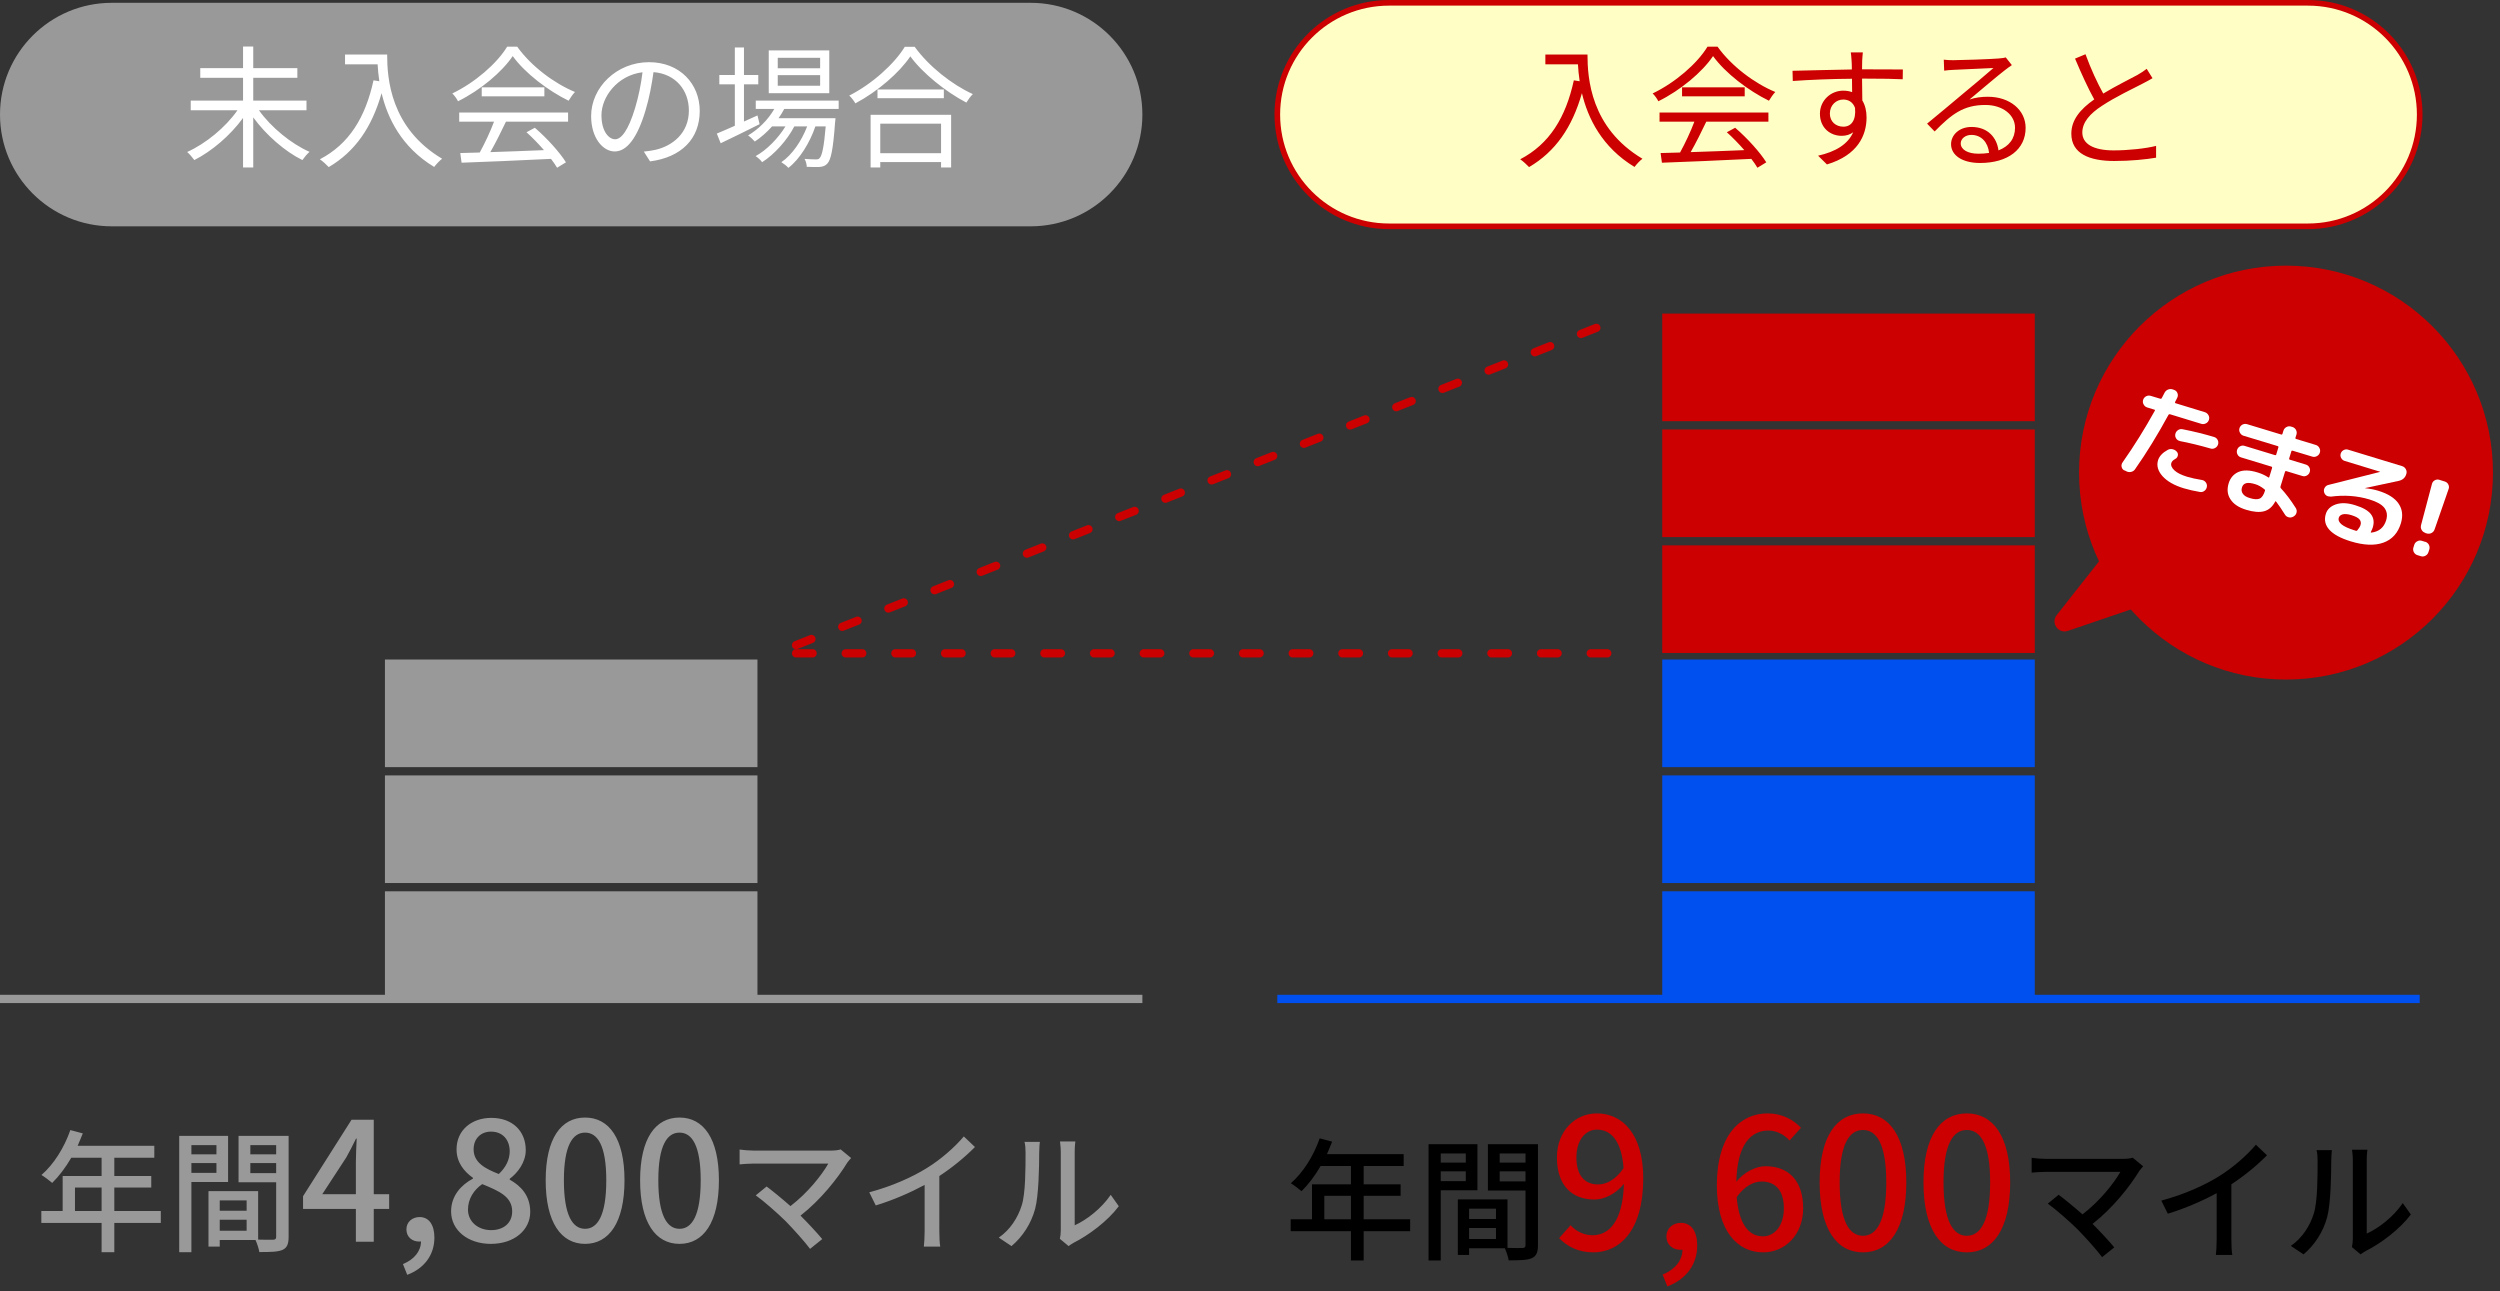 <svg width="302" height="156" viewBox="0 0 302 156" fill="none" xmlns="http://www.w3.org/2000/svg">
<rect x="0" y="0" width="302" height="156" fill="#333333" stroke="none"/>
<path d="M9.057 146.288H12.273V143.456H9.057V146.288ZM19.425 146.288V147.728H13.809V151.264H12.273V147.728H4.993V146.288H7.569V142.064H12.273V139.856H8.609C7.921 141.04 7.121 142.096 6.305 142.896C6.017 142.64 5.377 142.16 5.009 141.936C6.481 140.672 7.761 138.64 8.497 136.512L10.001 136.912C9.809 137.408 9.585 137.936 9.377 138.416H18.641V139.856H13.809V142.064H18.273V143.456H13.809V146.288H19.425ZM26.145 138.336H23.121V139.44H26.145V138.336ZM23.121 141.68H26.145V140.496H23.121V141.68ZM27.553 142.784H23.121V151.264H21.649V137.216H27.553V142.784ZM30.241 141.712H33.361V140.496H30.241V141.712ZM33.361 138.336H30.241V139.44H33.361V138.336ZM26.545 148.672H29.793V147.344H26.545V148.672ZM29.793 145.008H26.545V146.256H29.793V145.008ZM34.865 137.216V149.408C34.865 150.256 34.689 150.736 34.113 150.992C33.553 151.232 32.673 151.248 31.329 151.248C31.265 150.848 31.057 150.208 30.865 149.792H26.545V150.592H25.185V143.888H31.185V149.744C31.969 149.776 32.737 149.76 32.993 149.76C33.281 149.744 33.361 149.664 33.361 149.392V142.816H28.817V137.216H34.865ZM38.929 144.26H42.989V140.4C42.989 139.6 43.049 138.36 43.089 137.54H43.009C42.649 138.3 42.249 139.06 41.829 139.82L38.929 144.26ZM42.989 150V146.04H36.609V144.5L42.469 135.26H45.149V144.26H47.009V146.04H45.149V150H42.989ZM49.195 154L48.675 152.7C50.055 152.14 50.855 151.12 50.855 149.96C50.775 149.98 50.715 149.98 50.635 149.98C49.815 149.98 49.095 149.46 49.095 148.5C49.095 147.6 49.815 147.02 50.695 147.02C51.815 147.02 52.475 147.96 52.475 149.5C52.475 151.6 51.255 153.22 49.195 154ZM59.292 150.26C56.532 150.26 54.492 148.62 54.492 146.34C54.492 144.4 55.772 143.1 57.132 142.38V142.28C56.032 141.5 55.152 140.4 55.152 138.84C55.152 136.54 56.952 135.04 59.352 135.04C61.912 135.04 63.512 136.64 63.512 138.94C63.512 140.44 62.492 141.72 61.572 142.4V142.5C62.892 143.24 64.052 144.4 64.052 146.4C64.052 148.58 62.132 150.26 59.292 150.26ZM60.252 141.82C61.132 141 61.572 140.06 61.572 139.08C61.572 137.72 60.752 136.7 59.312 136.7C58.112 136.7 57.212 137.52 57.212 138.84C57.212 140.44 58.612 141.18 60.252 141.82ZM59.332 148.6C60.852 148.6 61.872 147.72 61.872 146.34C61.872 144.54 60.252 143.86 58.252 143.04C57.232 143.74 56.532 144.84 56.532 146.12C56.532 147.58 57.752 148.6 59.332 148.6ZM70.678 150.26C67.799 150.26 65.918 147.7 65.918 142.58C65.918 137.48 67.799 135 70.678 135C73.558 135 75.439 137.5 75.439 142.58C75.439 147.7 73.558 150.26 70.678 150.26ZM70.678 148.44C72.178 148.44 73.239 146.84 73.239 142.58C73.239 138.36 72.178 136.82 70.678 136.82C69.178 136.82 68.118 138.36 68.118 142.58C68.118 146.84 69.178 148.44 70.678 148.44ZM82.085 150.26C79.205 150.26 77.325 147.7 77.325 142.58C77.325 137.48 79.205 135 82.085 135C84.965 135 86.845 137.5 86.845 142.58C86.845 147.7 84.965 150.26 82.085 150.26ZM82.085 148.44C83.585 148.44 84.645 146.84 84.645 142.58C84.645 138.36 83.585 136.82 82.085 136.82C80.585 136.82 79.525 138.36 79.525 142.58C79.525 146.84 80.585 148.44 82.085 148.44ZM102.815 139.888C102.639 140.096 102.463 140.288 102.351 140.448C101.199 142.336 99.151 144.928 96.703 146.848C97.647 147.792 98.687 148.912 99.327 149.68L97.855 150.864C97.215 150 95.919 148.56 94.895 147.504C93.935 146.56 92.191 145.024 91.295 144.4L92.607 143.328C93.215 143.776 94.415 144.752 95.487 145.696C97.599 144.08 99.279 141.936 100.063 140.56H91.071C90.431 140.56 89.679 140.624 89.343 140.656V138.864C89.775 138.928 90.527 138.992 91.071 138.992H100.319C100.831 138.992 101.279 138.944 101.551 138.848L102.815 139.888ZM105.007 144.032C107.807 143.28 110.207 142.192 111.983 141.088C113.647 140.064 115.343 138.576 116.431 137.28L117.775 138.56C116.559 139.792 115.055 141.024 113.471 142.064V148.704C113.471 149.36 113.503 150.24 113.583 150.592H111.599C111.647 150.24 111.695 149.36 111.695 148.704V143.136C110.015 144.048 107.903 144.976 105.791 145.616L105.007 144.032ZM128.031 149.648C128.095 149.376 128.143 149.008 128.143 148.64V139.168C128.143 138.512 128.047 137.984 128.047 137.888H129.903C129.887 137.984 129.823 138.512 129.823 139.168V148.016C131.215 147.392 133.023 146.032 134.175 144.336L135.151 145.712C133.791 147.52 131.535 149.2 129.695 150.128C129.407 150.288 129.215 150.432 129.087 150.528L128.031 149.648ZM120.655 149.504C122.047 148.544 122.959 147.088 123.423 145.616C123.887 144.192 123.887 141.072 123.887 139.232C123.887 138.688 123.855 138.304 123.759 137.936H125.615C125.599 138.064 125.535 138.656 125.535 139.216C125.535 141.04 125.471 144.448 125.039 146.048C124.559 147.808 123.551 149.376 122.191 150.528L120.655 149.504Z" fill="#999999"/>
<path d="M159.978 147.288H163.194V144.456H159.978V147.288ZM170.346 147.288V148.728H164.73V152.264H163.194V148.728H155.914V147.288H158.49V143.064H163.194V140.856H159.53C158.842 142.04 158.042 143.096 157.226 143.896C156.938 143.64 156.298 143.16 155.93 142.936C157.402 141.672 158.682 139.64 159.418 137.512L160.922 137.912C160.73 138.408 160.506 138.936 160.298 139.416H169.562V140.856H164.73V143.064H169.194V144.456H164.73V147.288H170.346ZM177.066 139.336H174.042V140.44H177.066V139.336ZM174.042 142.68H177.066V141.496H174.042V142.68ZM178.474 143.784H174.042V152.264H172.57V138.216H178.474V143.784ZM181.162 142.712H184.282V141.496H181.162V142.712ZM184.282 139.336H181.162V140.44H184.282V139.336ZM177.466 149.672H180.714V148.344H177.466V149.672ZM180.714 146.008H177.466V147.256H180.714V146.008ZM185.786 138.216V150.408C185.786 151.256 185.61 151.736 185.034 151.992C184.474 152.232 183.594 152.248 182.25 152.248C182.186 151.848 181.978 151.208 181.786 150.792H177.466V151.592H176.106V144.888H182.106V150.744C182.89 150.776 183.658 150.76 183.914 150.76C184.202 150.744 184.282 150.664 184.282 150.392V143.816H179.738V138.216H185.786ZM258.894 140.888C258.718 141.096 258.542 141.288 258.43 141.448C257.278 143.336 255.23 145.928 252.782 147.848C253.726 148.792 254.766 149.912 255.406 150.68L253.934 151.864C253.294 151 251.998 149.56 250.974 148.504C250.014 147.56 248.27 146.024 247.374 145.4L248.686 144.328C249.294 144.776 250.494 145.752 251.566 146.696C253.678 145.08 255.358 142.936 256.142 141.56H247.15C246.51 141.56 245.758 141.624 245.422 141.656V139.864C245.854 139.928 246.606 139.992 247.15 139.992H256.398C256.91 139.992 257.358 139.944 257.63 139.848L258.894 140.888ZM261.086 145.032C263.886 144.28 266.286 143.192 268.062 142.088C269.726 141.064 271.422 139.576 272.51 138.28L273.854 139.56C272.638 140.792 271.134 142.024 269.55 143.064V149.704C269.55 150.36 269.582 151.24 269.662 151.592H267.678C267.726 151.24 267.774 150.36 267.774 149.704V144.136C266.094 145.048 263.982 145.976 261.87 146.616L261.086 145.032ZM284.11 150.648C284.174 150.376 284.222 150.008 284.222 149.64V140.168C284.222 139.512 284.126 138.984 284.126 138.888H285.982C285.966 138.984 285.902 139.512 285.902 140.168V149.016C287.294 148.392 289.102 147.032 290.254 145.336L291.23 146.712C289.87 148.52 287.614 150.2 285.774 151.128C285.486 151.288 285.294 151.432 285.166 151.528L284.11 150.648ZM276.734 150.504C278.126 149.544 279.038 148.088 279.502 146.616C279.966 145.192 279.966 142.072 279.966 140.232C279.966 139.688 279.934 139.304 279.838 138.936H281.694C281.678 139.064 281.614 139.656 281.614 140.216C281.614 142.04 281.55 145.448 281.118 147.048C280.638 148.808 279.63 150.376 278.27 151.528L276.734 150.504Z" fill="black"/>
<path d="M190.43 139.824C190.43 141.892 191.354 143.08 193.048 143.08C194.06 143.08 195.204 142.486 196.128 141.1C195.886 137.91 194.676 136.458 192.916 136.458C191.53 136.458 190.43 137.712 190.43 139.824ZM192.476 151.286C190.606 151.286 189.286 150.538 188.34 149.57L189.726 148.008C190.364 148.734 191.354 149.218 192.366 149.218C194.324 149.218 196.018 147.634 196.172 143.014C195.226 144.18 193.84 144.906 192.608 144.906C189.902 144.906 188.076 143.212 188.076 139.824C188.076 136.612 190.276 134.5 192.894 134.5C195.996 134.5 198.504 136.986 198.504 142.354C198.504 148.734 195.6 151.286 192.476 151.286ZM201.415 155.4L200.843 153.97C202.361 153.354 203.241 152.232 203.241 150.956C203.153 150.978 203.087 150.978 202.999 150.978C202.097 150.978 201.305 150.406 201.305 149.35C201.305 148.36 202.097 147.722 203.065 147.722C204.297 147.722 205.023 148.756 205.023 150.45C205.023 152.76 203.681 154.542 201.415 155.4ZM212.807 142.728C211.883 142.728 210.761 143.234 209.793 144.62C210.057 147.832 211.223 149.35 212.961 149.35C214.369 149.35 215.491 148.074 215.491 145.962C215.491 143.894 214.545 142.728 212.807 142.728ZM212.983 151.286C209.903 151.286 207.395 148.712 207.395 143.212C207.395 136.986 210.321 134.5 213.511 134.5C215.315 134.5 216.635 135.27 217.559 136.238L216.173 137.778C215.579 137.074 214.589 136.568 213.643 136.568C211.575 136.568 209.859 138.13 209.749 142.75C210.695 141.584 212.103 140.88 213.269 140.88C215.997 140.88 217.823 142.552 217.823 145.962C217.823 149.174 215.623 151.286 212.983 151.286ZM225.046 151.286C221.878 151.286 219.81 148.47 219.81 142.838C219.81 137.228 221.878 134.5 225.046 134.5C228.214 134.5 230.282 137.25 230.282 142.838C230.282 148.47 228.214 151.286 225.046 151.286ZM225.046 149.284C226.696 149.284 227.862 147.524 227.862 142.838C227.862 138.196 226.696 136.502 225.046 136.502C223.396 136.502 222.23 138.196 222.23 142.838C222.23 147.524 223.396 149.284 225.046 149.284ZM237.593 151.286C234.425 151.286 232.357 148.47 232.357 142.838C232.357 137.228 234.425 134.5 237.593 134.5C240.761 134.5 242.829 137.25 242.829 142.838C242.829 148.47 240.761 151.286 237.593 151.286ZM237.593 149.284C239.243 149.284 240.409 147.524 240.409 142.838C240.409 138.196 239.243 136.502 237.593 136.502C235.943 136.502 234.777 138.196 234.777 142.838C234.777 147.524 235.943 149.284 237.593 149.284Z" fill="#CC0000"/>
<g clip-path="url(#clip0_167_35)">
<path d="M124.5 0.34H13.5C6.044 0.34 0 6.384 0 13.84C0 21.296 6.044 27.34 13.5 27.34H124.5C131.956 27.34 138 21.296 138 13.84C138 6.384 131.956 0.34 124.5 0.34Z" fill="#999999"/>
<path d="M91.5 107.67H46.5V120.67H91.5V107.67Z" fill="#999999"/>
<path d="M91.5 93.67H46.5V106.67H91.5V93.67Z" fill="#999999"/>
<path d="M91.5 79.67H46.5V92.67H91.5V79.67Z" fill="#999999"/>
<path d="M0 120.67H138" stroke="#999999" stroke-miterlimit="10"/>
<path d="M278.8 0.34H167.8C160.344 0.34 154.3 6.384 154.3 13.84C154.3 21.296 160.344 27.34 167.8 27.34H278.8C286.256 27.34 292.3 21.296 292.3 13.84C292.3 6.384 286.256 0.34 278.8 0.34Z" fill="#FFFFC5" stroke="#CC0000" stroke-width="0.68" stroke-miterlimit="10"/>
<path d="M245.8 107.67H200.8V120.67H245.8V107.67Z" fill="#0050F0"/>
<path d="M245.8 93.67H200.8V106.67H245.8V93.67Z" fill="#0050F0"/>
<path d="M245.8 79.67H200.8V92.67H245.8V79.67Z" fill="#0050F0"/>
<path d="M245.8 65.88H200.8V78.88H245.8V65.88Z" fill="#CC0000"/>
<path d="M245.8 51.88H200.8V64.88H245.8V51.88Z" fill="#CC0000"/>
<path d="M245.8 37.88H200.8V50.88H245.8V37.88Z" fill="#CC0000"/>
<path d="M154.3 120.67H292.3" stroke="#0050F0" stroke-miterlimit="10"/>
<path d="M96.16 77.93L194.59 38.91" stroke="#CC0000" stroke-miterlimit="10" stroke-linecap="round" stroke-dasharray="2 4"/>
<path d="M96.16 78.92H194.59" stroke="#CC0000" stroke-miterlimit="10" stroke-linecap="round" stroke-dasharray="2 4"/>
<path d="M276.15 82.09C289.957 82.09 301.15 70.897 301.15 57.09C301.15 43.283 289.957 32.09 276.15 32.09C262.343 32.09 251.15 43.283 251.15 57.09C251.15 70.897 262.343 82.09 276.15 82.09Z" fill="#CC0000"/>
<path d="M256.61 56.83C256.44 56.73 256.33 56.59 256.29 56.39C256.25 56.19 256.29 56.02 256.41 55.85C257.81 53.86 259.1 51.78 260.3 49.62C260.34 49.55 260.33 49.5 260.26 49.49L259.38 49.22C259.19 49.16 259.05 49.04 258.95 48.86C258.85 48.68 258.83 48.49 258.89 48.3C258.95 48.11 259.07 47.97 259.25 47.87C259.43 47.78 259.62 47.76 259.81 47.82L260.97 48.17C261.04 48.19 261.09 48.17 261.13 48.11C261.29 47.82 261.41 47.59 261.48 47.44C261.58 47.25 261.73 47.12 261.92 47.05C262.11 46.98 262.3 46.98 262.5 47.05L262.66 47.11C262.85 47.18 262.97 47.32 263.04 47.5C263.11 47.69 263.1 47.87 263.01 48.05C262.98 48.11 262.94 48.2 262.88 48.31C262.82 48.42 262.77 48.5 262.75 48.57C262.73 48.59 262.73 48.62 262.75 48.65C262.76 48.68 262.78 48.7 262.81 48.71L266.34 49.79C266.53 49.85 266.68 49.97 266.78 50.15C266.88 50.33 266.9 50.52 266.84 50.71C266.78 50.9 266.66 51.05 266.48 51.14C266.3 51.23 266.11 51.26 265.92 51.2L262.13 50.04C262.06 50.02 262 50.04 261.96 50.1C260.65 52.51 259.3 54.71 257.91 56.69C257.79 56.86 257.63 56.97 257.42 57.01C257.21 57.05 257.02 57.02 256.84 56.92L256.65 56.82L256.61 56.83ZM265.98 57.98C266.18 58.01 266.34 58.11 266.46 58.27C266.58 58.43 266.62 58.61 266.59 58.81C266.55 59.02 266.45 59.18 266.29 59.3C266.13 59.42 265.94 59.47 265.75 59.43C265.04 59.31 264.39 59.16 263.78 58.98C262.64 58.63 261.79 58.14 261.23 57.52C260.67 56.89 260.5 56.25 260.69 55.6C260.84 55.11 261.23 54.69 261.87 54.34C262.05 54.24 262.25 54.22 262.46 54.27C262.67 54.32 262.84 54.42 262.97 54.58C263.08 54.71 263.12 54.87 263.08 55.04C263.04 55.21 262.95 55.34 262.79 55.43C262.52 55.57 262.36 55.74 262.3 55.92C262.21 56.21 262.34 56.51 262.67 56.82C263 57.13 263.52 57.38 264.2 57.59C264.7 57.74 265.29 57.87 265.98 57.98ZM263.32 53.27C263.13 53.23 262.98 53.13 262.88 52.97C262.77 52.8 262.74 52.62 262.78 52.43C262.82 52.23 262.93 52.08 263.1 51.96C263.27 51.84 263.45 51.81 263.65 51.85C264.97 52.11 266.24 52.42 267.47 52.79C267.66 52.85 267.8 52.97 267.89 53.14C267.98 53.32 268 53.5 267.94 53.69C267.88 53.88 267.76 54.02 267.58 54.12C267.4 54.22 267.22 54.24 267.03 54.18C265.71 53.8 264.47 53.5 263.32 53.28V53.27Z" fill="white"/>
<path d="M271.02 52.64C270.83 52.58 270.69 52.46 270.59 52.28C270.49 52.1 270.47 51.91 270.53 51.72C270.59 51.53 270.71 51.39 270.89 51.29C271.07 51.2 271.26 51.18 271.45 51.24L275.57 52.49C275.65 52.51 275.69 52.49 275.72 52.41L275.84 52.02C275.9 51.83 276.02 51.69 276.2 51.59C276.38 51.49 276.56 51.47 276.76 51.53L276.93 51.58C277.12 51.64 277.26 51.76 277.36 51.94C277.45 52.12 277.47 52.31 277.41 52.5L277.29 52.88C277.27 52.95 277.29 53 277.37 53.03L279.75 53.75C279.94 53.81 280.09 53.93 280.18 54.11C280.28 54.29 280.3 54.48 280.24 54.67C280.18 54.86 280.06 55.01 279.88 55.1C279.7 55.2 279.51 55.22 279.32 55.16L276.94 54.44C276.87 54.42 276.82 54.44 276.8 54.51L276.53 55.38C276.51 55.46 276.53 55.5 276.61 55.53L278.55 56.12C278.74 56.18 278.88 56.29 278.97 56.47C279.06 56.64 279.08 56.83 279.02 57.01C278.96 57.2 278.85 57.34 278.67 57.44C278.5 57.54 278.31 57.56 278.12 57.5L276.18 56.91C276.11 56.89 276.06 56.91 276.03 56.99L275.48 58.78C275.46 58.85 275.48 58.91 275.52 58.97C276.13 59.63 276.74 60.43 277.33 61.37C277.44 61.54 277.47 61.73 277.42 61.93C277.37 62.13 277.25 62.28 277.08 62.38L277.03 62.41C276.85 62.51 276.67 62.54 276.47 62.49C276.27 62.44 276.12 62.33 276.02 62.16C275.64 61.54 275.28 61.03 274.96 60.6C274.92 60.54 274.87 60.54 274.84 60.6C274.51 61.22 274.06 61.61 273.5 61.76C272.94 61.91 272.22 61.85 271.33 61.58C270.45 61.31 269.82 60.9 269.45 60.33C269.07 59.77 269 59.12 269.22 58.39C269.42 57.74 269.81 57.28 270.39 57.02C270.97 56.76 271.74 56.77 272.71 57.07C273.18 57.21 273.62 57.41 274.01 57.67C274.07 57.71 274.11 57.69 274.13 57.63L274.47 56.52C274.49 56.45 274.47 56.4 274.39 56.37L270.71 55.25C270.52 55.19 270.38 55.08 270.29 54.9C270.2 54.72 270.18 54.54 270.24 54.35C270.3 54.16 270.41 54.02 270.59 53.92C270.76 53.82 270.95 53.8 271.14 53.86L274.82 54.98C274.9 55 274.94 54.98 274.97 54.9L275.23 54.04C275.25 53.97 275.23 53.92 275.15 53.89L271.03 52.64H271.02ZM271.75 60.16C272.3 60.33 272.7 60.35 272.97 60.23C273.24 60.11 273.45 59.79 273.61 59.28C273.63 59.21 273.61 59.16 273.55 59.11C273.16 58.8 272.78 58.59 272.44 58.49C271.95 58.34 271.58 58.3 271.33 58.37C271.08 58.44 270.91 58.61 270.83 58.88C270.74 59.17 270.78 59.43 270.94 59.65C271.1 59.88 271.37 60.05 271.76 60.16H271.75Z" fill="white"/>
<path d="M281.51 59.97C281.32 59.99 281.15 59.95 281.01 59.85C280.87 59.74 280.78 59.6 280.74 59.41C280.7 59.23 280.74 59.05 280.84 58.89C280.94 58.73 281.09 58.62 281.27 58.58L287.49 57.01H287.5V56.98L283.24 55.68C283.06 55.63 282.92 55.51 282.82 55.34C282.72 55.17 282.7 54.98 282.76 54.79C282.82 54.6 282.94 54.46 283.11 54.37C283.29 54.28 283.47 54.26 283.65 54.32L290.18 56.31C290.37 56.37 290.52 56.49 290.62 56.67C290.72 56.85 290.75 57.04 290.69 57.23C290.57 57.69 290.26 57.98 289.76 58.09L285.7 58.96L285.73 58.98C286.31 59.04 286.83 59.14 287.28 59.28C288.47 59.64 289.29 60.16 289.75 60.84C290.21 61.51 290.3 62.3 290.03 63.21C289.67 64.39 288.97 65.17 287.92 65.55C286.87 65.93 285.56 65.88 283.98 65.4C282.75 65.02 281.88 64.55 281.38 63.99C280.88 63.43 280.74 62.79 280.96 62.08C281.13 61.53 281.53 61.15 282.17 60.93C282.81 60.71 283.59 60.74 284.51 61.03C285.45 61.32 286.09 61.68 286.42 62.13C286.75 62.58 286.82 63.1 286.63 63.72C286.58 63.87 286.51 64.05 286.4 64.26C286.38 64.28 286.38 64.3 286.4 64.32C286.42 64.34 286.43 64.35 286.45 64.34C287.38 64.23 287.98 63.73 288.25 62.84C288.42 62.27 288.35 61.78 288.04 61.36C287.73 60.95 287.13 60.61 286.25 60.34C284.77 59.89 283.19 59.77 281.52 60L281.51 59.97ZM284.77 64.06C284.97 63.81 285.1 63.6 285.15 63.43C285.23 63.17 285.19 62.94 285.03 62.75C284.87 62.55 284.54 62.38 284.02 62.22C283.61 62.1 283.27 62.07 283.01 62.13C282.75 62.2 282.59 62.34 282.53 62.53C282.35 63.11 282.97 63.61 284.38 64.05L284.6 64.12C284.66 64.14 284.71 64.12 284.77 64.06Z" fill="white"/>
<path d="M292.98 65.45C293.17 65.51 293.31 65.63 293.41 65.81C293.5 65.99 293.52 66.18 293.46 66.37L293.36 66.69C293.3 66.88 293.18 67.03 293 67.13C292.82 67.23 292.63 67.25 292.44 67.19L292.02 67.06C291.83 67 291.69 66.88 291.59 66.7C291.5 66.52 291.48 66.33 291.54 66.14L291.64 65.82C291.7 65.63 291.82 65.48 292 65.39C292.18 65.29 292.36 65.27 292.56 65.33L292.98 65.46V65.45ZM292.98 64.37C292.78 64.31 292.63 64.19 292.53 64.01C292.43 63.83 292.41 63.64 292.46 63.44L293.78 58.46C293.83 58.27 293.94 58.12 294.12 58.02C294.3 57.92 294.48 57.9 294.67 57.96L295.34 58.17C295.53 58.23 295.67 58.35 295.76 58.53C295.85 58.71 295.86 58.9 295.79 59.08L294.1 63.95C294.03 64.15 293.91 64.29 293.72 64.39C293.54 64.48 293.35 64.5 293.15 64.44L292.98 64.39V64.37Z" fill="white"/>
<path d="M255.8 64.97L248.45 74.3C247.7 75.26 248.65 76.6 249.8 76.21L263.94 71.39C264.9 71.06 265.06 69.78 264.22 69.22L257.43 64.71C256.9 64.36 256.19 64.47 255.8 64.97Z" fill="#CC0000"/>
<path d="M37.024 13.32H31.28C32.736 15.368 35.168 17.368 37.392 18.344C37.12 18.568 36.736 19.032 36.528 19.336C34.416 18.296 32.144 16.312 30.592 14.184V20.232H29.36V14.248C27.808 16.376 25.568 18.28 23.472 19.336C23.264 19.048 22.88 18.584 22.608 18.36C24.832 17.368 27.248 15.384 28.688 13.32H23.04V12.152H29.36V9.4H24.192V8.232H29.36V5.624H30.592V8.232H35.92V9.4H30.592V12.152H37.024V13.32ZM41.68 6.584H46.768C46.768 9.416 47.136 15.448 53.408 19.176C53.136 19.368 52.656 19.88 52.448 20.168C48.512 17.784 46.816 14.28 46.096 11.256C44.912 15.4 42.896 18.312 39.712 20.184C39.488 19.944 38.96 19.448 38.64 19.24C42.176 17.4 44.144 14.184 45.12 9.704L45.824 9.816C45.712 9.08 45.648 8.376 45.616 7.768H41.68V6.584ZM55.472 14.696V13.592H68.624V14.696H61.12C60.56 15.88 59.872 17.256 59.232 18.376C61.216 18.312 63.472 18.232 65.712 18.136C65.056 17.384 64.304 16.6 63.6 15.976L64.608 15.432C66.08 16.696 67.632 18.424 68.368 19.608L67.296 20.264C67.104 19.944 66.864 19.576 66.56 19.192C62.64 19.384 58.496 19.56 55.76 19.656L55.6 18.488C56.288 18.472 57.088 18.456 57.952 18.424C58.56 17.32 59.248 15.864 59.68 14.696H55.472ZM58.192 10.552H65.76V11.64H58.192V10.552ZM61.264 5.64H62.48C64.16 7.992 66.944 10.072 69.456 11.112C69.184 11.4 68.896 11.816 68.688 12.168C66.224 10.968 63.424 8.84 61.936 6.776C60.64 8.696 58.048 10.888 55.328 12.232C55.2 11.96 54.896 11.528 54.64 11.288C57.376 9.976 60.032 7.672 61.264 5.64ZM84.528 13.4C84.528 16.76 82.32 19 78.528 19.496L77.776 18.312C78.288 18.264 78.784 18.184 79.152 18.104C81.2 17.64 83.216 16.12 83.216 13.352C83.216 10.936 81.664 8.936 78.944 8.712C78.736 10.2 78.432 11.832 77.984 13.32C77.008 16.616 75.744 18.296 74.256 18.296C72.832 18.296 71.408 16.664 71.408 14.024C71.408 10.552 74.496 7.512 78.4 7.512C82.144 7.512 84.528 10.152 84.528 13.4ZM72.656 13.912C72.656 15.928 73.584 16.824 74.304 16.824C75.056 16.824 75.904 15.752 76.72 13.048C77.12 11.72 77.44 10.2 77.616 8.728C74.544 9.112 72.656 11.736 72.656 13.912ZM99.072 8.248V6.984H93.952V8.248H99.072ZM99.072 10.36V9.08H93.952V10.36H99.072ZM100.176 6.088V11.256H92.864V6.088H100.176ZM91.504 13.944L91.76 15C90.144 15.816 88.4 16.664 87.056 17.304L86.592 16.136C87.2 15.88 87.952 15.56 88.768 15.192V10.184H86.896V9.064H88.768V5.736H89.872V9.064H91.6V10.184H89.872V14.68L91.504 13.944ZM101.312 13.16H94.736C94.528 13.544 94.304 13.928 94.048 14.28H100.928C100.928 14.28 100.912 14.6 100.88 14.76C100.64 18.056 100.384 19.304 99.936 19.768C99.696 20.04 99.408 20.12 99.04 20.168C98.688 20.184 98.096 20.184 97.456 20.152C97.456 19.864 97.344 19.432 97.184 19.192C97.776 19.24 98.304 19.256 98.544 19.256C98.768 19.256 98.912 19.24 99.024 19.08C99.296 18.792 99.536 17.784 99.744 15.272H98.496C97.856 17.176 96.608 19.24 95.232 20.28C95.04 20.04 94.672 19.768 94.384 19.592C95.68 18.728 96.848 17 97.504 15.272H95.952C95.104 16.92 93.536 18.664 92.064 19.592C91.888 19.336 91.568 19.048 91.28 18.856C92.608 18.136 94.016 16.696 94.88 15.272H93.264C92.624 15.992 91.904 16.616 91.184 17.096C91.024 16.904 90.608 16.52 90.368 16.36C91.632 15.608 92.784 14.472 93.536 13.16H91.296V12.152H101.312V13.16ZM113.68 14.936H106.336V18.504H113.68V14.936ZM105.168 20.232V13.864H114.896V20.232H113.68V19.576H106.336V20.232H105.168ZM106 10.808H114.016V11.864H106V10.808ZM109.296 5.656H110.496C112.192 8.008 115.008 10.232 117.52 11.368C117.232 11.64 116.944 12.056 116.736 12.392C114.256 11.096 111.456 8.856 109.968 6.808C108.656 8.76 106.064 11.032 103.328 12.488C103.184 12.216 102.864 11.8 102.592 11.544C105.376 10.136 108.048 7.704 109.296 5.656Z" fill="white"/>
<path d="M186.68 6.584H191.768C191.768 9.416 192.136 15.448 198.408 19.176C198.136 19.368 197.656 19.88 197.448 20.168C193.512 17.784 191.816 14.28 191.096 11.256C189.912 15.4 187.896 18.312 184.712 20.184C184.488 19.944 183.96 19.448 183.64 19.24C187.176 17.4 189.144 14.184 190.12 9.704L190.824 9.816C190.712 9.08 190.648 8.376 190.616 7.768H186.68V6.584ZM200.472 14.696V13.592H213.624V14.696H206.12C205.56 15.88 204.872 17.256 204.232 18.376C206.216 18.312 208.472 18.232 210.712 18.136C210.056 17.384 209.304 16.6 208.6 15.976L209.608 15.432C211.08 16.696 212.632 18.424 213.368 19.608L212.296 20.264C212.104 19.944 211.864 19.576 211.56 19.192C207.64 19.384 203.496 19.56 200.76 19.656L200.6 18.488C201.288 18.472 202.088 18.456 202.952 18.424C203.56 17.32 204.248 15.864 204.68 14.696H200.472ZM203.192 10.552H210.76V11.64H203.192V10.552ZM206.264 5.64H207.48C209.16 7.992 211.944 10.072 214.456 11.112C214.184 11.4 213.896 11.816 213.688 12.168C211.224 10.968 208.424 8.84 206.936 6.776C205.64 8.696 203.048 10.888 200.328 12.232C200.2 11.96 199.896 11.528 199.64 11.288C202.376 9.976 205.032 7.672 206.264 5.64ZM225.032 6.328C225 6.504 224.968 7.128 224.952 7.336C224.952 7.576 224.936 7.944 224.936 8.376C225.016 8.376 225.096 8.376 225.176 8.376C227.128 8.376 229.096 8.392 229.864 8.392L229.848 9.576C228.952 9.528 227.496 9.496 225.16 9.496C225.08 9.496 225.016 9.496 224.936 9.496C224.936 10.408 224.952 11.4 224.968 12.136C225.304 12.68 225.48 13.384 225.48 14.184C225.48 16.344 224.424 18.744 220.696 19.864L219.624 18.808C221.752 18.328 223.224 17.432 223.864 15.976C223.48 16.264 223.016 16.408 222.472 16.408C221.128 16.408 219.848 15.48 219.848 13.736C219.848 12.152 221.144 10.952 222.664 10.952C223.064 10.952 223.416 11.016 223.736 11.128C223.736 10.648 223.736 10.072 223.72 9.512C221.288 9.528 218.568 9.64 216.568 9.784L216.536 8.552C218.312 8.52 221.32 8.424 223.704 8.392C223.704 7.944 223.688 7.56 223.672 7.336C223.656 6.92 223.592 6.456 223.576 6.328H225.032ZM221.048 13.72C221.048 14.712 221.784 15.304 222.68 15.304C223.624 15.304 224.232 14.552 224.088 13.032C223.832 12.328 223.288 12.024 222.664 12.024C221.832 12.024 221.048 12.68 221.048 13.72ZM236.856 17.32C236.856 18.088 237.736 18.568 238.984 18.568C239.448 18.568 239.88 18.536 240.28 18.472C240.152 17.208 239.352 16.296 238.136 16.296C237.416 16.296 236.856 16.76 236.856 17.32ZM234.808 7.208C235.176 7.256 235.624 7.272 235.944 7.272C236.776 7.272 240.584 7.144 241.432 7.064C241.912 7.032 242.136 6.984 242.296 6.936L243.032 7.864C242.744 8.072 242.424 8.28 242.136 8.52C241.336 9.128 239.16 10.984 237.912 12.024C238.648 11.768 239.416 11.688 240.136 11.688C242.792 11.688 244.696 13.288 244.696 15.448C244.696 18.024 242.584 19.688 239.192 19.688C237.016 19.688 235.688 18.744 235.688 17.416C235.688 16.312 236.664 15.336 238.152 15.336C240.152 15.336 241.224 16.648 241.416 18.168C242.696 17.672 243.416 16.744 243.416 15.432C243.416 13.864 241.912 12.68 239.832 12.68C237.16 12.68 235.736 13.816 233.704 15.88L232.792 14.936C234.12 13.848 236.168 12.136 237.096 11.352C237.992 10.616 239.992 8.936 240.808 8.216C239.96 8.248 236.76 8.392 235.912 8.44C235.56 8.456 235.192 8.488 234.856 8.536L234.808 7.208ZM251.928 6.552C252.568 8.312 253.368 10.04 254.072 11.304C255.576 10.392 257.304 9.544 258.184 9.064C258.648 8.792 258.984 8.584 259.32 8.312L260.024 9.448C259.656 9.672 259.256 9.88 258.792 10.12C257.704 10.68 255.496 11.736 253.928 12.776C252.44 13.736 251.544 14.792 251.544 16.008C251.544 17.336 252.808 18.168 255.336 18.168C257.08 18.168 259.208 17.944 260.456 17.624V19.048C259.24 19.256 257.4 19.448 255.4 19.448C252.392 19.448 250.216 18.552 250.216 16.152C250.216 14.504 251.272 13.208 252.984 12.008C252.248 10.696 251.4 8.824 250.664 7.08L251.928 6.552Z" fill="#CC0000"/>
</g>
<defs>
<clipPath id="clip0_167_35">
<rect width="301.15" height="121.17" fill="white"/>
</clipPath>
</defs>
</svg>
